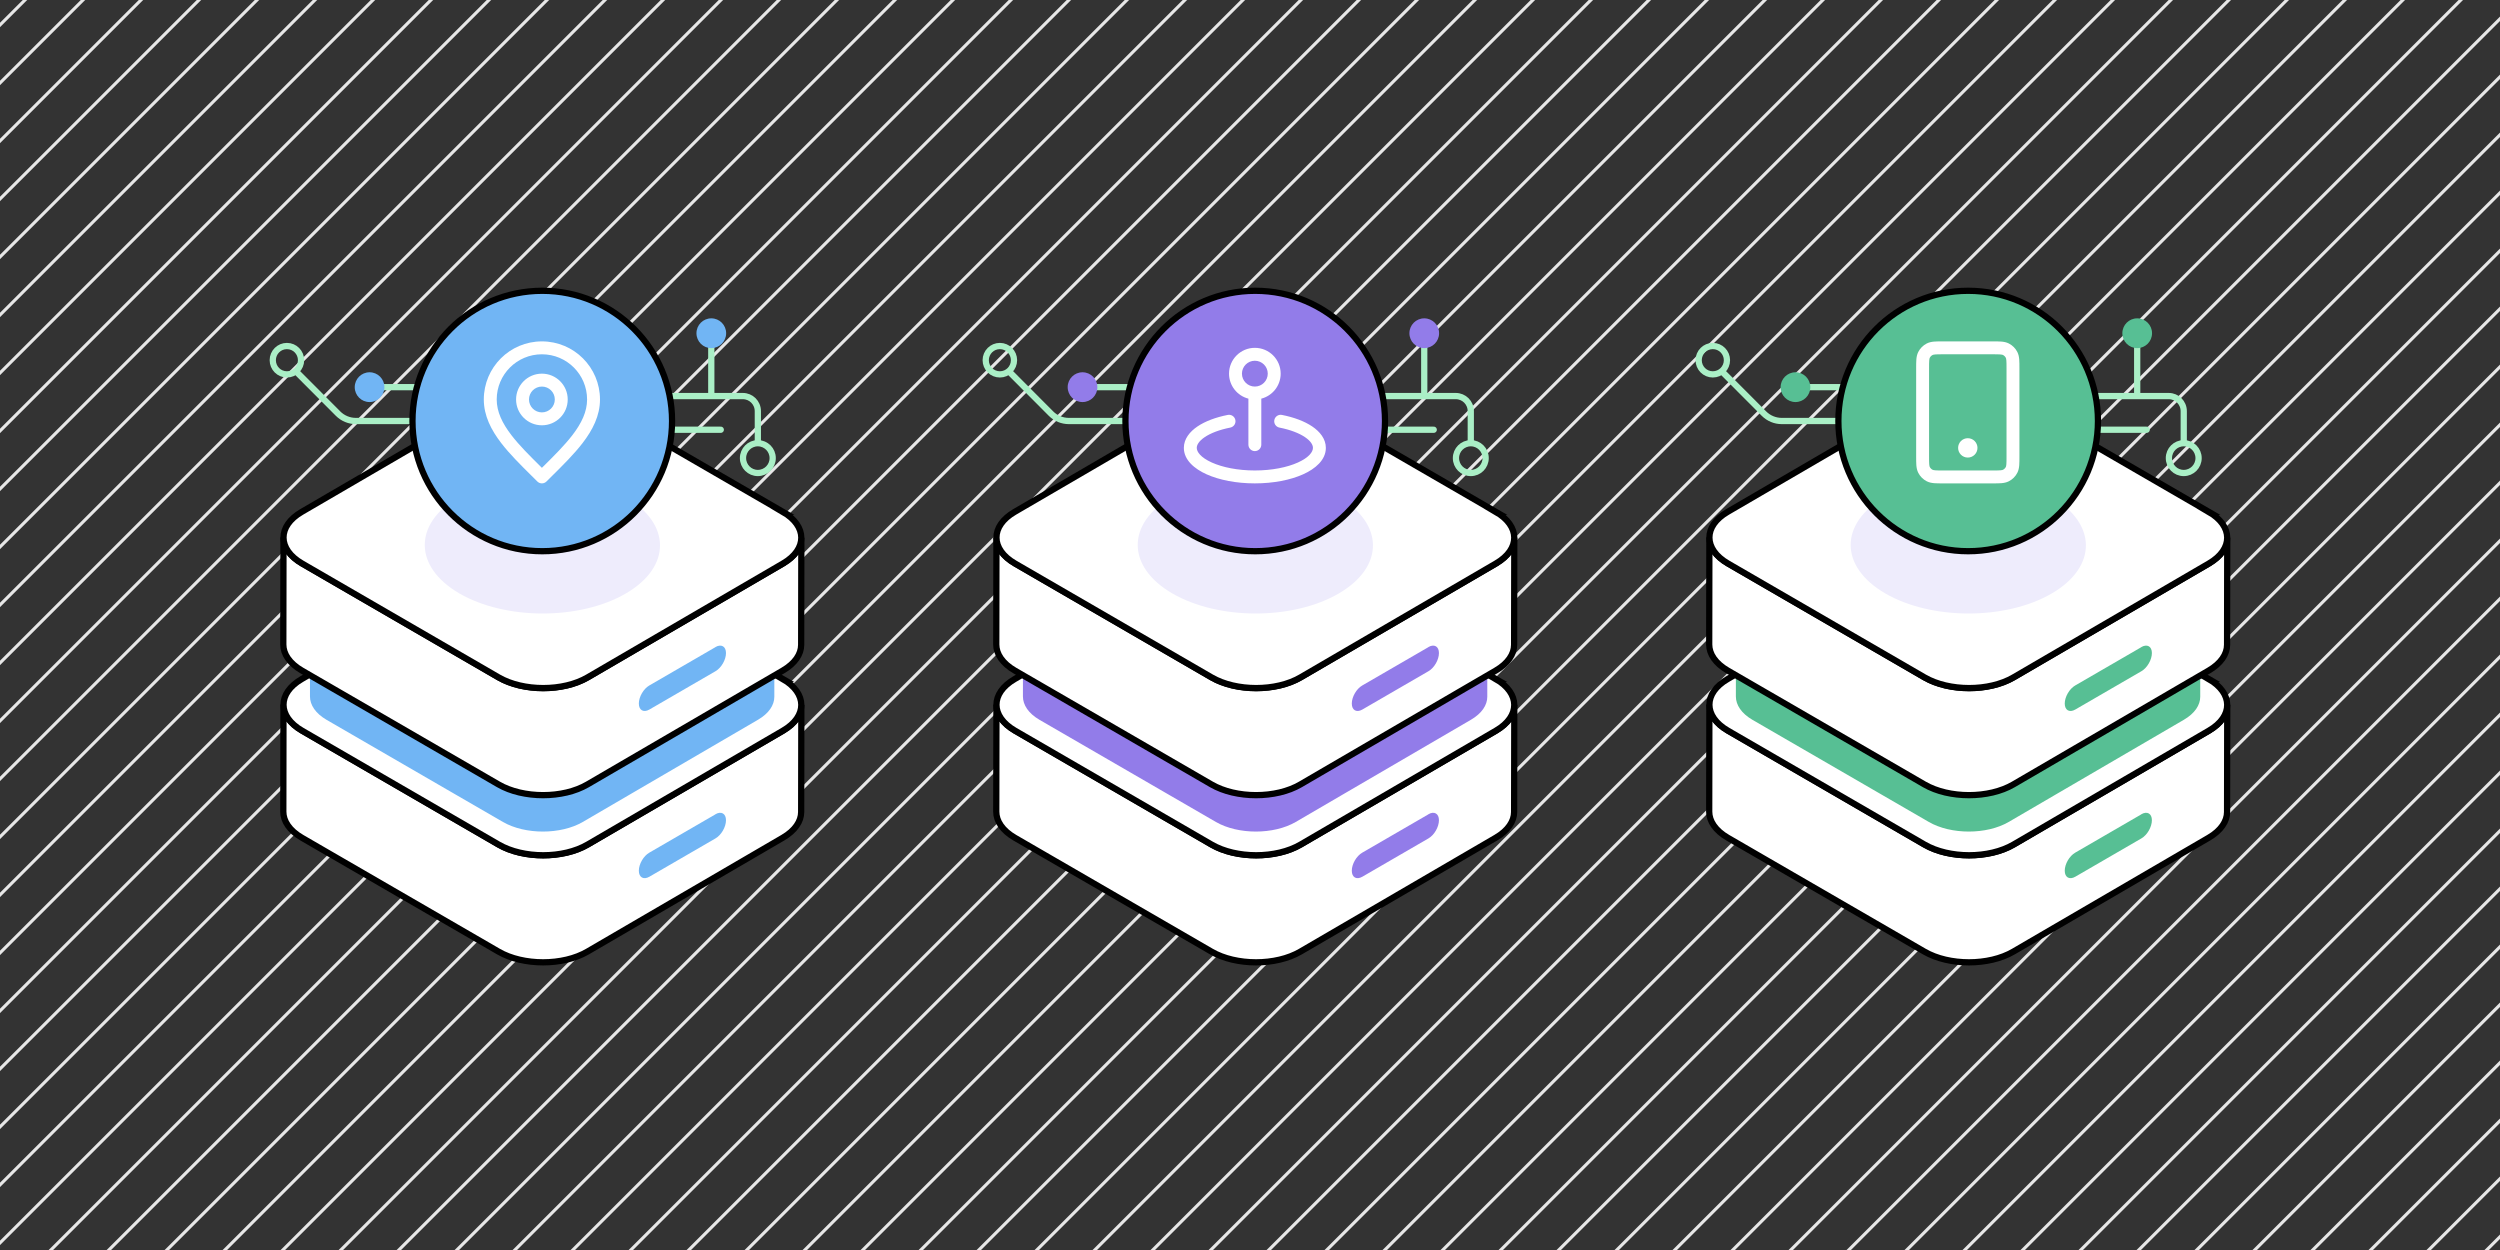 <svg width="800" height="400" viewBox="0 0 800 400" fill="none" xmlns="http://www.w3.org/2000/svg">
<rect x="0" y="0" width="800" height="400" fill="#333333" stroke="none"/>
<g clip-path="url(#clip0_7337_55963)">
<g clip-path="url(#clip1_7337_55963)">
<line x1="1243.24" y1="-28.928" x2="784.678" y2="429.631" stroke="#E7E7E7"/>
<line x1="1224.68" y1="-28.928" x2="766.119" y2="429.631" stroke="#E7E7E7"/>
<line x1="1206.12" y1="-28.928" x2="747.56" y2="429.631" stroke="#E7E7E7"/>
<line x1="1187.56" y1="-28.928" x2="729.002" y2="429.631" stroke="#E7E7E7"/>
<line x1="1169" y1="-28.928" x2="710.443" y2="429.631" stroke="#E7E7E7"/>
<line x1="1150.44" y1="-28.928" x2="691.885" y2="429.631" stroke="#E7E7E7"/>
<line x1="1131.88" y1="-28.928" x2="673.326" y2="429.631" stroke="#E7E7E7"/>
<line x1="1113.33" y1="-28.928" x2="654.767" y2="429.631" stroke="#E7E7E7"/>
<line x1="1094.77" y1="-28.928" x2="636.209" y2="429.631" stroke="#E7E7E7"/>
<line x1="1076.21" y1="-28.928" x2="617.65" y2="429.631" stroke="#E7E7E7"/>
<line x1="1057.65" y1="-28.928" x2="599.092" y2="429.631" stroke="#E7E7E7"/>
<line x1="1039.09" y1="-28.928" x2="580.529" y2="429.631" stroke="#E7E7E7"/>
<line x1="1020.53" y1="-28.928" x2="561.971" y2="429.631" stroke="#E7E7E7"/>
<line x1="1001.97" y1="-28.928" x2="543.412" y2="429.631" stroke="#E7E7E7"/>
<line x1="983.412" y1="-28.928" x2="524.853" y2="429.631" stroke="#E7E7E7"/>
<line x1="964.854" y1="-28.928" x2="506.295" y2="429.631" stroke="#E7E7E7"/>
<line x1="946.295" y1="-28.928" x2="487.736" y2="429.631" stroke="#E7E7E7"/>
<line x1="927.736" y1="-28.928" x2="469.178" y2="429.631" stroke="#E7E7E7"/>
<line x1="909.178" y1="-28.928" x2="450.619" y2="429.631" stroke="#E7E7E7"/>
<line x1="890.619" y1="-28.928" x2="432.06" y2="429.631" stroke="#E7E7E7"/>
<line x1="872.061" y1="-28.928" x2="413.502" y2="429.631" stroke="#E7E7E7"/>
<line x1="853.502" y1="-28.928" x2="394.943" y2="429.631" stroke="#E7E7E7"/>
<line x1="834.943" y1="-28.928" x2="376.385" y2="429.631" stroke="#E7E7E7"/>
<line x1="816.385" y1="-28.928" x2="357.826" y2="429.631" stroke="#E7E7E7"/>
<line x1="797.826" y1="-28.928" x2="339.267" y2="429.631" stroke="#E7E7E7"/>
<line x1="779.268" y1="-28.928" x2="320.709" y2="429.631" stroke="#E7E7E7"/>
<line x1="760.709" y1="-28.928" x2="302.15" y2="429.631" stroke="#E7E7E7"/>
<line x1="742.15" y1="-28.928" x2="283.592" y2="429.631" stroke="#E7E7E7"/>
<line x1="723.592" y1="-28.928" x2="265.033" y2="429.631" stroke="#E7E7E7"/>
<line x1="705.033" y1="-28.928" x2="246.475" y2="429.631" stroke="#E7E7E7"/>
<line x1="686.475" y1="-28.928" x2="227.916" y2="429.631" stroke="#E7E7E7"/>
<line x1="667.916" y1="-28.928" x2="209.357" y2="429.631" stroke="#E7E7E7"/>
<line x1="649.357" y1="-28.928" x2="190.799" y2="429.631" stroke="#E7E7E7"/>
<line x1="630.799" y1="-28.928" x2="172.24" y2="429.631" stroke="#E7E7E7"/>
<line x1="612.24" y1="-28.928" x2="153.682" y2="429.631" stroke="#E7E7E7"/>
<line x1="593.682" y1="-28.928" x2="135.123" y2="429.631" stroke="#E7E7E7"/>
<line x1="575.123" y1="-28.928" x2="116.564" y2="429.631" stroke="#E7E7E7"/>
<line x1="556.564" y1="-28.928" x2="98.006" y2="429.631" stroke="#E7E7E7"/>
<line x1="538.006" y1="-28.928" x2="79.447" y2="429.631" stroke="#E7E7E7"/>
<line x1="519.447" y1="-28.928" x2="60.889" y2="429.631" stroke="#E7E7E7"/>
<line x1="500.885" y1="-28.928" x2="42.326" y2="429.631" stroke="#E7E7E7"/>
<line x1="482.326" y1="-28.928" x2="23.767" y2="429.631" stroke="#E7E7E7"/>
<line x1="463.768" y1="-28.928" x2="5.209" y2="429.631" stroke="#E7E7E7"/>
<line x1="445.209" y1="-28.928" x2="-13.35" y2="429.631" stroke="#E7E7E7"/>
<line x1="426.65" y1="-28.928" x2="-31.908" y2="429.631" stroke="#E7E7E7"/>
<line x1="408.092" y1="-28.928" x2="-50.467" y2="429.631" stroke="#E7E7E7"/>
<line x1="389.533" y1="-28.928" x2="-69.025" y2="429.631" stroke="#E7E7E7"/>
<line x1="370.975" y1="-28.928" x2="-87.584" y2="429.631" stroke="#E7E7E7"/>
<line x1="352.416" y1="-28.928" x2="-106.143" y2="429.631" stroke="#E7E7E7"/>
<line x1="333.857" y1="-28.928" x2="-124.701" y2="429.631" stroke="#E7E7E7"/>
<line x1="315.299" y1="-28.928" x2="-143.26" y2="429.631" stroke="#E7E7E7"/>
<line x1="296.74" y1="-28.928" x2="-161.818" y2="429.631" stroke="#E7E7E7"/>
<line x1="278.182" y1="-28.928" x2="-180.377" y2="429.631" stroke="#E7E7E7"/>
<line x1="259.623" y1="-28.928" x2="-198.936" y2="429.631" stroke="#E7E7E7"/>
<line x1="241.064" y1="-28.928" x2="-217.494" y2="429.631" stroke="#E7E7E7"/>
<line x1="222.506" y1="-28.928" x2="-236.053" y2="429.631" stroke="#E7E7E7"/>
<line x1="203.947" y1="-28.928" x2="-254.611" y2="429.631" stroke="#E7E7E7"/>
<line x1="185.389" y1="-28.928" x2="-273.17" y2="429.631" stroke="#E7E7E7"/>
<line x1="166.83" y1="-28.928" x2="-291.729" y2="429.631" stroke="#E7E7E7"/>
<line x1="148.272" y1="-28.928" x2="-310.287" y2="429.631" stroke="#E7E7E7"/>
<line x1="129.713" y1="-28.928" x2="-328.846" y2="429.631" stroke="#E7E7E7"/>
<line x1="111.154" y1="-28.928" x2="-347.404" y2="429.631" stroke="#E7E7E7"/>
<line x1="92.596" y1="-28.928" x2="-365.963" y2="429.631" stroke="#E7E7E7"/>
<line x1="74.037" y1="-28.928" x2="-384.522" y2="429.631" stroke="#E7E7E7"/>
<line x1="55.479" y1="-28.928" x2="-403.08" y2="429.631" stroke="#E7E7E7"/>
<line x1="36.92" y1="-28.928" x2="-421.639" y2="429.631" stroke="#E7E7E7"/>
</g>
<path d="M478.726 233.82L416.18 270.284C408.365 274.853 395.603 274.853 387.732 270.284L324.82 233.82C320.857 231.508 318.861 228.49 318.861 225.473L318.805 259.737C318.805 262.754 320.772 265.772 324.764 268.084L387.676 304.52C395.575 309.088 408.309 309.088 416.124 304.52L478.67 268.056C482.549 265.8 484.517 262.811 484.517 259.85L484.573 225.585C484.573 228.547 482.606 231.536 478.726 233.792V233.82Z" fill="white" stroke="black" stroke-width="2" stroke-miterlimit="10"/>
<path d="M478.612 217.268C486.511 221.837 486.539 229.254 478.724 233.794L416.178 270.258C408.363 274.826 395.601 274.826 387.702 270.258L324.818 233.822C316.919 229.254 316.891 221.837 324.706 217.296L387.252 180.833C395.067 176.264 407.829 176.264 415.728 180.833L478.64 217.268H478.612Z" fill="white" stroke="black" stroke-width="2" stroke-miterlimit="10"/>
<path d="M457.089 260.555C458.944 259.484 460.462 260.33 460.462 262.473C460.462 264.616 458.972 267.211 457.117 268.283L435.949 280.55C434.094 281.622 432.576 280.776 432.576 278.632C432.576 276.489 434.066 273.923 435.921 272.851L457.089 260.584V260.555Z" fill="#927CE9"/>
<path d="M416.111 251.048C408.297 255.617 395.534 255.617 387.663 251.048L327.338 216.107V222.876C327.338 225.583 329.109 228.29 332.651 230.349L389.097 263.034C396.181 267.123 407.594 267.123 414.622 263.034L470.702 230.321C474.188 228.29 475.931 225.639 475.931 222.96V216.136L416.083 251.02L416.111 251.048Z" fill="#927CE9"/>
<path d="M478.726 180.324L416.18 216.788C408.365 221.356 395.603 221.356 387.732 216.788L324.82 180.324C320.857 178.012 318.861 174.994 318.861 171.977L318.805 206.241C318.805 209.258 320.772 212.276 324.764 214.588L387.676 251.024C395.575 255.592 408.309 255.592 416.124 251.024L478.67 214.56C482.549 212.304 484.517 209.315 484.517 206.354L484.573 172.089C484.573 175.05 482.606 178.04 478.726 180.296V180.324Z" fill="white" stroke="black" stroke-width="2" stroke-miterlimit="10"/>
<path d="M478.612 163.77C486.511 168.339 486.539 175.756 478.724 180.296L416.178 216.76C408.363 221.328 395.601 221.328 387.702 216.76L324.818 180.324C316.919 175.756 316.891 168.339 324.706 163.798L387.252 127.335C395.067 122.766 407.829 122.766 415.728 127.335L478.64 163.77H478.612Z" fill="white" stroke="black" stroke-width="2" stroke-miterlimit="10"/>
<path d="M428.212 158.975C442.97 167.52 443.083 181.367 428.409 189.912C413.735 198.456 389.925 198.456 375.167 189.912C360.437 181.367 360.353 167.52 375.027 158.975C389.7 150.43 413.482 150.43 428.212 158.975Z" fill="#EEECFC"/>
<path d="M457.089 207.057C458.944 205.986 460.462 206.832 460.462 208.975C460.462 211.118 458.972 213.713 457.117 214.784L435.949 227.052C434.094 228.124 432.576 227.278 432.576 225.134C432.576 222.991 434.066 220.425 435.921 219.353L457.089 207.086V207.057Z" fill="#927CE9"/>
<path d="M346.408 123.889H371.005" stroke="#AAEFC6" stroke-width="2" stroke-miterlimit="10"/>
<path d="M439.338 126.74H465.846C468.489 126.74 470.653 128.884 470.653 131.563V141.856" stroke="#AAEFC6" stroke-width="2" stroke-miterlimit="10"/>
<path d="M470.655 151.36C473.279 151.36 475.406 149.226 475.406 146.594C475.406 143.962 473.279 141.828 470.655 141.828C468.031 141.828 465.904 143.962 465.904 146.594C465.904 149.226 468.031 151.36 470.655 151.36Z" stroke="#AAEFC6" stroke-width="2" stroke-miterlimit="10"/>
<path d="M455.76 126.741V110.131" stroke="#AAEFC6" stroke-width="2" stroke-miterlimit="10"/>
<path d="M455.76 111.401C458.384 111.401 460.511 109.267 460.511 106.635C460.511 104.003 458.384 101.869 455.76 101.869C453.137 101.869 451.01 104.003 451.01 106.635C451.01 109.267 453.137 111.401 455.76 111.401Z" fill="#927CE9"/>
<path d="M438.975 137.516H458.793" stroke="#AAEFC6" stroke-width="2" stroke-miterlimit="10" stroke-linecap="round"/>
<path d="M346.407 128.659C349.031 128.659 351.158 126.525 351.158 123.893C351.158 121.261 349.031 119.127 346.407 119.127C343.783 119.127 341.656 121.261 341.656 123.893C341.656 126.525 343.783 128.659 346.407 128.659Z" fill="#927CE9"/>
<path d="M366.482 134.722H342.026C339.889 134.722 337.837 133.876 336.319 132.353L322.32 118.309" stroke="#AAEFC6" stroke-width="2" stroke-miterlimit="10"/>
<path d="M319.956 119.805C322.455 119.805 324.481 117.773 324.481 115.265C324.481 112.757 322.455 110.725 319.956 110.725C317.456 110.725 315.43 112.757 315.43 115.265C315.43 117.773 317.456 119.805 319.956 119.805Z" stroke="#AAEFC6" stroke-width="2" stroke-miterlimit="10"/>
<path d="M401.67 93.053C424.604 93.053 443.201 111.705 443.201 134.721C443.201 157.736 424.604 176.389 401.67 176.389C378.736 176.389 360.139 157.736 360.139 134.721C360.139 111.705 378.736 93.053 401.67 93.053Z" fill="#927CE9" stroke="black" stroke-width="2"/>
<path fill-rule="evenodd" clip-rule="evenodd" d="M401.553 115.438C399.271 115.438 397.422 117.287 397.422 119.569C397.422 121.85 399.271 123.7 401.553 123.7C403.834 123.7 405.684 121.85 405.684 119.569C405.684 117.287 403.834 115.438 401.553 115.438ZM393.291 119.569C393.291 115.006 396.99 111.307 401.553 111.307C406.116 111.307 409.815 115.006 409.815 119.569C409.815 123.419 407.182 126.653 403.618 127.57V142.289C403.618 143.43 402.693 144.355 401.553 144.355C400.412 144.355 399.487 143.43 399.487 142.289V127.57C395.924 126.653 393.291 123.419 393.291 119.569ZM395.317 134.402C395.537 135.522 394.808 136.607 393.689 136.827C390.216 137.51 387.402 138.609 385.513 139.882C383.579 141.187 382.963 142.413 382.963 143.322C382.963 144.57 384.186 146.387 387.795 148.011C391.21 149.548 396.072 150.551 401.553 150.551C407.034 150.551 411.896 149.548 415.311 148.011C418.919 146.387 420.142 144.57 420.142 143.322C420.142 142.413 419.526 141.187 417.592 139.882C415.704 138.609 412.89 137.51 409.416 136.827C408.297 136.607 407.568 135.522 407.788 134.402C408.008 133.283 409.094 132.554 410.213 132.774C414.035 133.525 417.417 134.782 419.902 136.458C422.341 138.102 424.273 140.42 424.273 143.322C424.273 147.208 420.873 150.038 417.006 151.778C412.945 153.606 407.479 154.683 401.553 154.683C395.626 154.683 390.161 153.606 386.1 151.778C382.233 150.038 378.832 147.208 378.832 143.322C378.832 140.42 380.765 138.102 383.204 136.458C385.688 134.782 389.071 133.525 392.892 132.774C394.012 132.554 395.097 133.283 395.317 134.402Z" fill="white"/>
<path d="M706.869 233.82L644.323 270.284C636.508 274.853 623.746 274.853 615.875 270.284L552.963 233.82C548.999 231.508 547.003 228.49 547.003 225.473L546.947 259.737C546.947 262.754 548.915 265.772 552.907 268.084L615.818 304.52C623.718 309.088 636.452 309.088 644.266 304.52L706.813 268.056C710.692 265.8 712.66 262.811 712.66 259.85L712.716 225.585C712.716 228.547 710.748 231.536 706.869 233.792V233.82Z" fill="white" stroke="black" stroke-width="2" stroke-miterlimit="10"/>
<path d="M706.754 217.268C714.653 221.837 714.682 229.254 706.867 233.794L644.321 270.258C636.506 274.826 623.743 274.826 615.844 270.258L552.961 233.822C545.062 229.254 545.034 221.837 552.848 217.296L615.395 180.833C623.209 176.264 635.972 176.264 643.871 180.833L706.783 217.268H706.754Z" fill="white" stroke="black" stroke-width="2" stroke-miterlimit="10"/>
<path d="M685.231 260.555C687.087 259.484 688.605 260.33 688.605 262.473C688.605 264.616 687.115 267.211 685.259 268.283L664.092 280.55C662.237 281.622 660.719 280.776 660.719 278.632C660.719 276.489 662.209 273.923 664.064 272.851L685.231 260.584V260.555Z" fill="#57BF94"/>
<path d="M644.254 251.048C636.439 255.617 623.677 255.617 615.806 251.048L555.48 216.107V222.876C555.48 225.583 557.251 228.29 560.793 230.349L617.24 263.034C624.324 267.123 635.737 267.123 642.764 263.034L698.845 230.321C702.331 228.29 704.074 225.639 704.074 222.96V216.136L644.226 251.02L644.254 251.048Z" fill="#57BF94"/>
<path d="M706.869 180.324L644.323 216.788C636.508 221.356 623.746 221.356 615.875 216.788L552.963 180.324C548.999 178.012 547.003 174.994 547.003 171.977L546.947 206.241C546.947 209.258 548.915 212.276 552.907 214.588L615.818 251.024C623.718 255.592 636.452 255.592 644.266 251.024L706.813 214.56C710.692 212.304 712.66 209.315 712.66 206.354L712.716 172.089C712.716 175.05 710.748 178.04 706.869 180.296V180.324Z" fill="white" stroke="black" stroke-width="2" stroke-miterlimit="10"/>
<path d="M706.754 163.77C714.653 168.339 714.682 175.756 706.867 180.296L644.321 216.76C636.506 221.328 623.743 221.328 615.844 216.76L552.961 180.324C545.062 175.756 545.034 168.339 552.848 163.798L615.395 127.335C623.209 122.766 635.972 122.766 643.871 127.335L706.783 163.77H706.754Z" fill="white" stroke="black" stroke-width="2" stroke-miterlimit="10"/>
<path d="M656.355 158.975C671.113 167.52 671.225 181.367 656.551 189.912C641.878 198.456 618.068 198.456 603.31 189.912C588.58 181.367 588.495 167.52 603.169 158.975C617.843 150.43 641.625 150.43 656.355 158.975Z" fill="#EEECFC"/>
<path d="M685.231 207.057C687.087 205.986 688.605 206.832 688.605 208.975C688.605 211.118 687.115 213.713 685.259 214.784L664.092 227.052C662.237 228.124 660.719 227.278 660.719 225.134C660.719 222.991 662.209 220.425 664.064 219.353L685.231 207.086V207.057Z" fill="#57BF94"/>
<path d="M574.551 123.889H599.148" stroke="#AAEFC6" stroke-width="2" stroke-miterlimit="10"/>
<path d="M667.48 126.74H693.989C696.631 126.74 698.796 128.884 698.796 131.563V141.856" stroke="#AAEFC6" stroke-width="2" stroke-miterlimit="10"/>
<path d="M698.798 151.36C701.421 151.36 703.548 149.226 703.548 146.594C703.548 143.962 701.421 141.828 698.798 141.828C696.174 141.828 694.047 143.962 694.047 146.594C694.047 149.226 696.174 151.36 698.798 151.36Z" stroke="#AAEFC6" stroke-width="2" stroke-miterlimit="10"/>
<path d="M683.902 126.741V110.131" stroke="#AAEFC6" stroke-width="2" stroke-miterlimit="10"/>
<path d="M683.903 111.401C686.527 111.401 688.654 109.267 688.654 106.635C688.654 104.003 686.527 101.869 683.903 101.869C681.279 101.869 679.152 104.003 679.152 106.635C679.152 109.267 681.279 111.401 683.903 111.401Z" fill="#57BF94"/>
<path d="M667.117 137.516H686.935" stroke="#AAEFC6" stroke-width="2" stroke-miterlimit="10" stroke-linecap="round"/>
<path d="M574.55 128.659C577.173 128.659 579.3 126.525 579.3 123.893C579.3 121.261 577.173 119.127 574.55 119.127C571.926 119.127 569.799 121.261 569.799 123.893C569.799 126.525 571.926 128.659 574.55 128.659Z" fill="#57BF94"/>
<path d="M594.625 134.722H570.168C568.032 134.722 565.98 133.876 564.462 132.353L550.463 118.309" stroke="#AAEFC6" stroke-width="2" stroke-miterlimit="10"/>
<path d="M548.098 119.805C550.598 119.805 552.624 117.773 552.624 115.265C552.624 112.757 550.598 110.725 548.098 110.725C545.599 110.725 543.572 112.757 543.572 115.265C543.572 117.773 545.599 119.805 548.098 119.805Z" stroke="#AAEFC6" stroke-width="2" stroke-miterlimit="10"/>
<path d="M629.812 93.053C652.747 93.053 671.344 111.705 671.344 134.721C671.344 157.736 652.747 176.389 629.812 176.389C606.878 176.389 588.281 157.736 588.281 134.721C588.281 111.705 606.878 93.053 629.812 93.053Z" fill="#57BF94" stroke="black" stroke-width="2"/>
<path fill-rule="evenodd" clip-rule="evenodd" d="M621.765 109.242H637.623C638.711 109.242 639.651 109.242 640.424 109.305C641.241 109.372 642.053 109.519 642.835 109.918C644.001 110.512 644.949 111.46 645.543 112.626C645.941 113.407 646.088 114.219 646.155 115.036C646.218 115.81 646.218 116.749 646.218 117.838V146.088C646.218 147.177 646.218 148.116 646.155 148.89C646.088 149.706 645.941 150.519 645.543 151.3C644.949 152.466 644.001 153.414 642.835 154.008C642.053 154.406 641.241 154.554 640.424 154.62C639.651 154.684 638.712 154.684 637.623 154.684H621.765C620.677 154.684 619.737 154.684 618.964 154.62C618.147 154.554 617.335 154.406 616.553 154.008C615.387 153.414 614.439 152.466 613.845 151.3C613.447 150.519 613.3 149.706 613.233 148.89C613.17 148.116 613.17 147.177 613.17 146.088V117.838C613.17 116.749 613.17 115.81 613.233 115.036C613.3 114.219 613.447 113.407 613.845 112.626C614.439 111.46 615.387 110.512 616.553 109.918C617.335 109.519 618.147 109.372 618.964 109.305C619.737 109.242 620.677 109.242 621.765 109.242ZM619.3 113.423C618.739 113.468 618.531 113.546 618.429 113.598C618.04 113.796 617.724 114.112 617.526 114.501C617.474 114.603 617.396 114.811 617.35 115.372C617.303 115.958 617.301 116.726 617.301 117.917V146.008C617.301 147.199 617.303 147.968 617.35 148.553C617.396 149.115 617.474 149.323 617.526 149.425C617.724 149.813 618.04 150.129 618.429 150.327C618.531 150.379 618.739 150.457 619.3 150.503C619.885 150.551 620.654 150.553 621.845 150.553H637.543C638.734 150.553 639.503 150.551 640.088 150.503C640.649 150.457 640.857 150.379 640.959 150.327C641.348 150.129 641.664 149.813 641.862 149.425C641.914 149.323 641.992 149.115 642.038 148.553C642.086 147.968 642.087 147.199 642.087 146.008V117.917C642.087 116.726 642.086 115.958 642.038 115.372C641.992 114.811 641.914 114.603 641.862 114.501C641.664 114.112 641.348 113.796 640.959 113.598C640.857 113.546 640.649 113.468 640.088 113.423C639.503 113.375 638.734 113.373 637.543 113.373H621.845C620.654 113.373 619.885 113.375 619.3 113.423ZM626.596 143.323C626.596 141.612 627.983 140.225 629.694 140.225C631.405 140.225 632.792 141.612 632.792 143.323C632.792 145.034 631.405 146.422 629.694 146.422C627.983 146.422 626.596 145.034 626.596 143.323Z" fill="white"/>
<path d="M250.582 233.82L188.036 270.284C180.221 274.853 167.459 274.853 159.588 270.284L96.676 233.82C92.712 231.508 90.716 228.49 90.716 225.473L90.66 259.737C90.66 262.754 92.628 265.772 96.62 268.084L159.531 304.52C167.43 309.088 180.165 309.088 187.979 304.52L250.526 268.056C254.405 265.8 256.373 262.811 256.373 259.85L256.429 225.585C256.429 228.547 254.461 231.536 250.582 233.792V233.82Z" fill="white" stroke="black" stroke-width="2" stroke-miterlimit="10"/>
<path d="M250.467 217.268C258.366 221.837 258.394 229.254 250.58 233.794L188.033 270.258C180.219 274.826 167.456 274.826 159.557 270.258L96.674 233.822C88.775 229.254 88.746 221.837 96.561 217.296L159.108 180.833C166.922 176.264 179.685 176.264 187.584 180.833L250.495 217.268H250.467Z" fill="white" stroke="black" stroke-width="2" stroke-miterlimit="10"/>
<path d="M228.942 260.555C230.798 259.484 232.316 260.33 232.316 262.473C232.316 264.616 230.826 267.211 228.97 268.283L207.803 280.55C205.948 281.622 204.43 280.776 204.43 278.632C204.43 276.489 205.92 273.923 207.775 272.851L228.942 260.584V260.555Z" fill="#71B5F4"/>
<path d="M187.967 251.048C180.152 255.617 167.39 255.617 159.519 251.048L99.193 216.107V222.876C99.193 225.583 100.964 228.29 104.506 230.349L160.953 263.034C168.036 267.123 179.449 267.123 186.477 263.034L242.558 230.321C246.044 228.29 247.786 225.639 247.786 222.96V216.136L187.939 251.02L187.967 251.048Z" fill="#71B5F4"/>
<path d="M250.582 180.324L188.036 216.788C180.221 221.356 167.459 221.356 159.588 216.788L96.676 180.324C92.712 178.012 90.716 174.994 90.716 171.977L90.66 206.241C90.66 209.258 92.628 212.276 96.62 214.588L159.531 251.024C167.43 255.592 180.165 255.592 187.979 251.024L250.526 214.56C254.405 212.304 256.373 209.315 256.373 206.354L256.429 172.089C256.429 175.05 254.461 178.04 250.582 180.296V180.324Z" fill="white" stroke="black" stroke-width="2" stroke-miterlimit="10"/>
<path d="M250.467 163.77C258.366 168.339 258.394 175.756 250.58 180.296L188.033 216.76C180.219 221.328 167.456 221.328 159.557 216.76L96.674 180.324C88.775 175.756 88.746 168.339 96.561 163.798L159.108 127.335C166.922 122.766 179.685 122.766 187.584 127.335L250.495 163.77H250.467Z" fill="white" stroke="black" stroke-width="2" stroke-miterlimit="10"/>
<path d="M200.068 158.975C214.826 167.52 214.938 181.367 200.264 189.912C185.591 198.456 161.781 198.456 147.023 189.912C132.293 181.367 132.208 167.52 146.882 158.975C161.556 150.43 185.338 150.43 200.068 158.975Z" fill="#EEECFC"/>
<path d="M228.942 207.057C230.798 205.986 232.316 206.832 232.316 208.975C232.316 211.118 230.826 213.713 228.97 214.784L207.803 227.052C205.948 228.124 204.43 227.278 204.43 225.134C204.43 222.991 205.92 220.425 207.775 219.353L228.942 207.086V207.057Z" fill="#71B5F4"/>
<path d="M118.264 123.889H142.861" stroke="#AAEFC6" stroke-width="2" stroke-miterlimit="10"/>
<path d="M211.193 126.74H237.702C240.344 126.74 242.509 128.884 242.509 131.563V141.856" stroke="#AAEFC6" stroke-width="2" stroke-miterlimit="10"/>
<path d="M242.51 151.36C245.134 151.36 247.261 149.226 247.261 146.594C247.261 143.962 245.134 141.828 242.51 141.828C239.887 141.828 237.76 143.962 237.76 146.594C237.76 149.226 239.887 151.36 242.51 151.36Z" stroke="#AAEFC6" stroke-width="2" stroke-miterlimit="10"/>
<path d="M227.615 126.741V110.131" stroke="#AAEFC6" stroke-width="2" stroke-miterlimit="10"/>
<path d="M227.616 111.401C230.24 111.401 232.367 109.267 232.367 106.635C232.367 104.003 230.24 101.869 227.616 101.869C224.992 101.869 222.865 104.003 222.865 106.635C222.865 109.267 224.992 111.401 227.616 111.401Z" fill="#71B5F4"/>
<path d="M210.83 137.516H230.648" stroke="#AAEFC6" stroke-width="2" stroke-miterlimit="10" stroke-linecap="round"/>
<path d="M118.262 128.659C120.886 128.659 123.013 126.525 123.013 123.893C123.013 121.261 120.886 119.127 118.262 119.127C115.639 119.127 113.512 121.261 113.512 123.893C113.512 126.525 115.639 128.659 118.262 128.659Z" fill="#71B5F4"/>
<path d="M138.338 134.722H113.881C111.745 134.722 109.693 133.876 108.175 132.353L94.176 118.309" stroke="#AAEFC6" stroke-width="2" stroke-miterlimit="10"/>
<path d="M91.811 119.805C94.311 119.805 96.337 117.773 96.337 115.265C96.337 112.757 94.311 110.725 91.811 110.725C89.311 110.725 87.285 112.757 87.285 115.265C87.285 117.773 89.311 119.805 91.811 119.805Z" stroke="#AAEFC6" stroke-width="2" stroke-miterlimit="10"/>
<path d="M173.525 93.053C196.46 93.053 215.057 111.705 215.057 134.721C215.057 157.736 196.46 176.389 173.525 176.389C150.591 176.389 131.994 157.736 131.994 134.721C131.994 111.705 150.591 93.053 173.525 93.053Z" fill="#71B5F4" stroke="black" stroke-width="2"/>
<path fill-rule="evenodd" clip-rule="evenodd" d="M173.408 113.373C165.423 113.373 158.949 119.847 158.949 127.832C158.949 131.74 160.712 135.429 163.684 139.289C166.194 142.548 169.407 145.734 172.855 149.155C173.039 149.337 173.223 149.52 173.408 149.703C173.593 149.52 173.777 149.337 173.961 149.155C177.409 145.734 180.622 142.548 183.132 139.289C186.104 135.429 187.867 131.74 187.867 127.832C187.867 119.847 181.393 113.373 173.408 113.373ZM154.818 127.832C154.818 117.565 163.141 109.242 173.408 109.242C183.675 109.242 191.998 117.565 191.998 127.832C191.998 133.05 189.629 137.623 186.405 141.809C183.711 145.307 180.263 148.726 176.818 152.141C176.166 152.787 175.515 153.432 174.869 154.079C174.062 154.885 172.754 154.885 171.947 154.079C171.301 153.432 170.65 152.787 169.998 152.141C166.554 148.726 163.105 145.307 160.411 141.809C157.187 137.623 154.818 133.05 154.818 127.832ZM173.408 123.701C171.127 123.701 169.277 125.55 169.277 127.832C169.277 130.113 171.127 131.963 173.408 131.963C175.69 131.963 177.539 130.113 177.539 127.832C177.539 125.55 175.69 123.701 173.408 123.701ZM165.146 127.832C165.146 123.269 168.845 119.57 173.408 119.57C177.971 119.57 181.67 123.269 181.67 127.832C181.67 132.395 177.971 136.094 173.408 136.094C168.845 136.094 165.146 132.395 165.146 127.832Z" fill="white"/>
</g>
<defs>
<clipPath id="clip0_7337_55963">
<rect width="800" height="400" fill="white"/>
</clipPath>
<clipPath id="clip1_7337_55963">
<rect width="400" height="1423" fill="white" transform="matrix(0 1 -1 0 1280 0)"/>
</clipPath>
</defs>
</svg>
